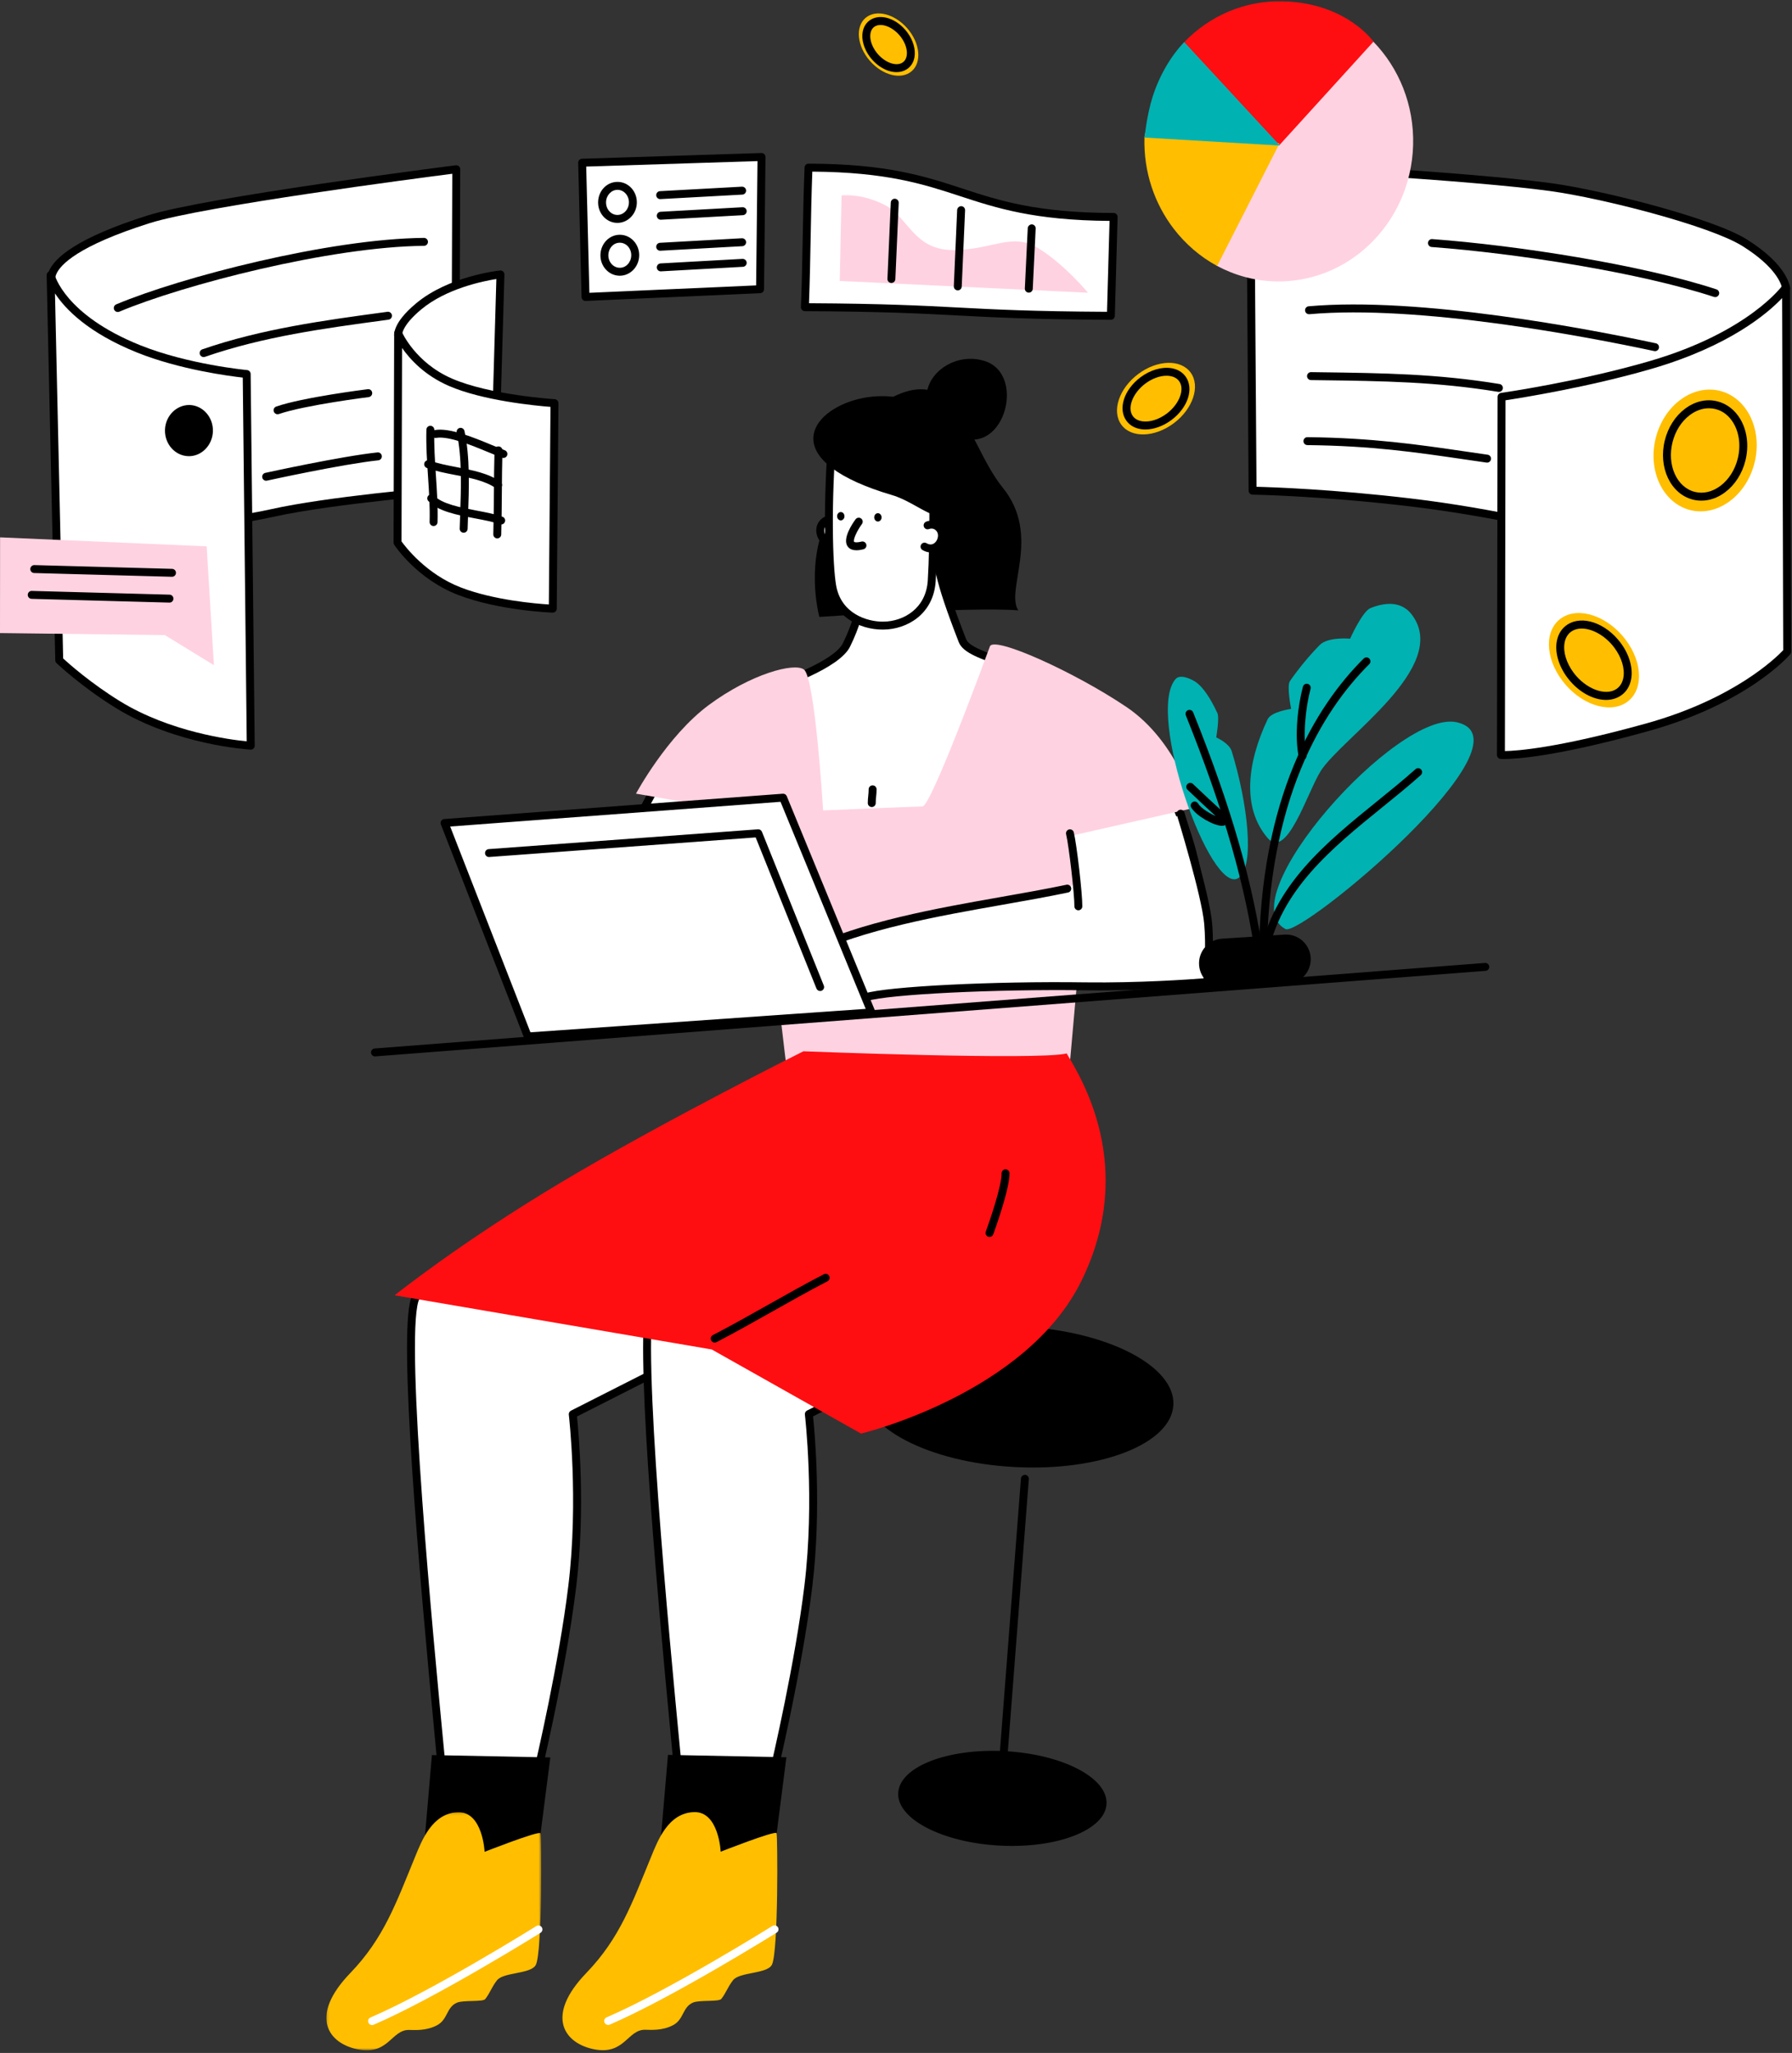 <?xml version="1.0" encoding="UTF-8"?>
<svg width="687px" height="787px" viewBox="0 0 687 787" version="1.1" xmlns="http://www.w3.org/2000/svg" xmlns:xlink="http://www.w3.org/1999/xlink">
    <rect x="0" y="0" width="687" height="787" fill="#333333" stroke="none"/>
    <title>Analytic</title>
    <defs>
        <polygon id="path-1" points="2.119 0.13 84.485 0.13 84.485 91.408 2.119 91.408"></polygon>
    </defs>
    <g id="Page-1" stroke="none" stroke-width="1" fill="none" fill-rule="evenodd">
        <g id="Analytic" transform="translate(-156, -108)">
            <g transform="translate(156, 108)">
                <g id="Сharacter" transform="translate(123, 137)">
                    <g>
                        <g id="Group" transform="translate(206, 371)" fill="#000000">
                            <path d="M2.022,24.334 C2.799,9.476 30.034,-1.195 62.841,0.555 C95.65,2.279 121.619,15.735 120.838,30.616 C120.061,45.474 92.828,56.147 60.019,54.398 C27.207,52.671 1.241,39.215 2.022,24.334" id="Shape"></path>
                            <path d="M55.185,173.677 C55.144,173.677 55.105,173.675 55.066,173.672 C54.233,173.608 53.609,172.875 53.672,172.042 L62.401,58.787 C62.465,57.949 63.253,57.357 64.027,57.389 C64.861,57.453 65.485,58.187 65.421,59.02 L56.693,172.275 C56.631,173.072 55.968,173.677 55.185,173.677" id="Shape"></path>
                            <path d="M15.344,179.325 C15.87,169.321 34.174,162.158 56.23,163.309 C78.281,164.485 95.736,173.53 95.21,183.534 C94.69,193.516 76.386,200.679 54.328,199.528 C32.272,198.374 14.822,189.306 15.344,179.325" id="Shape"></path>
                        </g>
                        <g id="Group">
                            <path d="M117.01,190.038 C116.923,190.335 102.795,214.147 107.671,215.061 C125.415,218.374 143.284,221.048 161.181,223.402 C162.905,223.63 165.936,224.476 166.363,222.808 C174.349,191.295 186.249,137.135 185.748,136.541 C179.003,128.588 174.089,120.819 166.989,124.681 C143.483,137.409 123.972,166.843 117.01,190.038" id="Shape" fill="#FFFFFF"></path>
                            <path d="M108.176,213.609 C123.961,216.552 141.369,219.262 161.381,221.895 C161.673,221.934 162.003,221.989 162.352,222.048 C163.036,222.165 164.4,222.398 164.933,222.265 C172.675,191.694 183.42,142.785 184.199,137.061 C183.491,136.218 182.798,135.375 182.119,134.55 C176.183,127.324 172.585,123.368 167.717,126.014 C144.277,138.706 125.198,168.046 118.467,190.471 C118.409,190.665 118.405,190.674 117.847,191.662 C108.229,208.668 108.032,212.779 108.176,213.609 L108.176,213.609 Z M164.439,225.33 C163.525,225.33 162.59,225.172 161.845,225.044 C161.536,224.994 161.244,224.943 160.983,224.909 C140.823,222.256 123.292,219.523 107.392,216.554 C106.524,216.392 105.84,215.857 105.465,215.053 C104.553,213.092 104.835,208.494 115.2,190.167 C115.385,189.838 115.52,189.6 115.596,189.465 C122.542,166.46 142.149,136.403 166.265,123.343 C173.582,119.373 178.867,125.804 184.467,132.619 C185.257,133.581 186.069,134.568 186.908,135.557 C187.525,136.291 187.804,136.622 180.723,168.41 C176.192,188.743 171.376,209.217 167.838,223.179 C167.397,224.898 165.948,225.33 164.439,225.33 L164.439,225.33 Z" id="Shape" fill="#000000"></path>
                            <path d="M46.402,541.342 C60.217,540.316 82.246,545.913 82.246,545.913 C82.246,545.913 92.329,504.482 96.393,471.097 C100.457,437.708 96.573,405.144 96.573,405.144 L174.902,365.406 C174.902,365.406 290.217,324.887 252.948,283.479 C215.68,242.094 41.435,343.831 35.972,361.336 C30.425,379.117 42.98,505.236 46.402,541.342" id="Shape" fill="#FFFFFF"></path>
                            <path d="M50.068,539.695 C61.691,539.695 76.406,542.954 81.122,544.074 C82.944,536.391 91.307,500.303 94.884,470.913 C98.877,438.102 95.104,405.649 95.065,405.325 C94.989,404.692 95.316,404.077 95.885,403.789 L174.214,364.052 C175.156,363.704 250.205,336.999 258.171,305.813 C260.054,298.445 257.917,291.27 251.819,284.494 C242.957,274.659 225.156,272.577 198.921,278.317 C134.278,292.451 41.147,349.86 37.424,361.789 C32.32,378.149 43.101,490.86 47.161,533.292 L47.776,539.743 C48.523,539.711 49.289,539.695 50.068,539.695 M82.246,547.433 C82.121,547.433 81.995,547.417 81.874,547.385 C81.654,547.33 59.936,541.868 46.514,542.858 C45.673,542.885 44.966,542.309 44.889,541.484 L44.134,533.58 C37.197,461.066 29.835,375.903 34.521,360.884 C38.98,346.595 134.569,289.275 198.272,275.346 C225.657,269.364 244.434,271.752 254.077,282.463 C260.9,290.04 263.266,298.151 261.115,306.567 C252.749,339.319 178.562,365.731 175.408,366.837 L98.198,406.024 C98.813,411.92 101.533,441.445 97.901,471.28 C93.874,504.373 83.826,545.856 83.723,546.272 C83.627,546.667 83.378,547.006 83.03,547.213 C82.79,547.36 82.521,547.433 82.246,547.433" id="Shape" fill="#000000"></path>
                            <path d="M136.907,541.298 C150.722,540.269 172.752,545.868 172.752,545.868 C172.752,545.868 182.834,504.437 186.898,471.05 C190.965,437.64 187.079,405.099 187.079,405.099 L265.41,365.359 C265.41,365.359 314.206,318.398 276.937,277.013 C239.669,235.605 131.943,343.764 126.48,361.269 C120.93,379.048 133.488,505.191 136.907,541.298" id="Shape" fill="#FFFFFF"></path>
                            <path d="M140.58,539.65 C152.201,539.65 166.914,542.909 171.627,544.029 C173.449,536.346 181.812,500.256 185.389,470.865 C189.387,438.016 185.609,405.604 185.57,405.28 C185.495,404.647 185.821,404.032 186.391,403.744 L264.514,364.112 C265.949,362.679 276.93,351.454 283.794,336.011 C293.492,314.191 290.807,294.685 275.808,278.03 C268.525,269.938 257.821,267.377 243.959,270.395 C196.928,280.67 131.769,349.42 127.931,361.722 C122.825,378.077 133.607,490.786 137.664,533.217 L138.281,539.698 C139.031,539.666 139.799,539.65 140.58,539.65 M172.752,547.388 C172.626,547.388 172.5,547.372 172.379,547.34 C172.16,547.285 150.42,541.819 137.019,542.813 C136.212,542.861 135.472,542.265 135.394,541.44 L134.637,533.508 C127.703,460.991 120.343,375.828 125.028,360.814 C129.68,345.915 197.467,277.441 243.309,267.425 C258.299,264.148 270,267.032 278.066,275.996 C315.881,317.987 266.964,365.974 266.464,366.454 C266.356,366.557 266.233,366.646 266.098,366.712 L188.704,405.979 C189.319,411.873 192.041,441.379 188.407,471.233 C184.379,504.328 174.331,545.811 174.228,546.227 C174.132,546.623 173.883,546.961 173.536,547.169 C173.296,547.315 173.026,547.388 172.752,547.388" id="Shape" fill="#000000"></path>
                            <polygon id="Shape" fill="#000000" points="87.974 536.727 82.64 578.364 38.87 579.118 42.58 535.813"></polygon>
                            <polygon id="Shape" fill="#000000" points="178.48 536.658 173.145 578.317 129.376 579.074 133.085 535.746"></polygon>
                            <g transform="translate(0, 557.592)">
                                <mask id="mask-2" fill="white">
                                    <use xlink:href="#path-1"></use>
                                </mask>
                                <g id="Shape"></g>
                                <path d="M62.787,15.31 C62.787,15.31 62.085,-0.163 52.563,0.134 C42.652,0.457 38.679,11.06 36.101,17.321 C28.837,34.984 24.17,48.423 11.285,61.792 C-4.763,78.428 2.848,88.917 14.416,91.088 C25.984,93.282 27.077,83.501 33.82,83.593 C35.872,83.615 40.4,84.027 44.574,81.787 C48.748,79.545 48.092,74.909 52.17,73.149 C54.672,72.075 62.11,72.943 63.04,71.755 C64.956,69.262 65.418,67.299 67.5,64.602 C69.982,61.38 80.394,62.249 82.38,58.729 C84.965,54.159 84.606,8.66 84.199,8.181 C83.356,7.221 62.787,15.31 62.787,15.31" id="Shape" fill="#FFBE00" mask="url(#mask-2)"></path>
                            </g>
                            <path d="M153.291,572.855 C153.291,572.855 152.592,557.364 143.069,557.681 C133.156,557.978 129.184,568.582 126.605,574.843 C119.341,592.51 114.674,605.968 101.789,619.339 C85.744,635.973 93.353,646.439 104.921,648.633 C116.489,650.827 117.581,641.023 124.324,641.114 C126.379,641.137 130.905,641.571 135.079,639.334 C139.252,637.092 138.596,632.453 142.674,630.696 C145.177,629.622 152.615,630.49 153.545,629.277 C155.46,626.788 155.922,624.844 158.004,622.147 C160.487,618.925 170.898,619.771 172.887,616.274 C175.469,611.704 175.113,566.182 174.704,565.725 C173.86,564.766 153.291,572.855 153.291,572.855" id="Shape" fill="#FFBE00"></path>
                            <path d="M19.637,639.321 C19.048,639.321 18.488,638.978 18.238,638.4 C17.909,637.629 18.266,636.734 19.036,636.405 C42.586,626.311 82.227,601.615 82.627,601.365 C83.336,600.92 84.277,601.139 84.721,601.85 C85.164,602.561 84.947,603.498 84.236,603.945 C83.836,604.192 43.996,629.01 20.236,639.197 C20.04,639.279 19.836,639.321 19.637,639.321" id="Shape" fill="#FFFFFF"></path>
                            <path d="M110.143,639.276 C109.553,639.276 108.993,638.933 108.744,638.355 C108.415,637.585 108.771,636.689 109.542,636.36 C133.091,626.264 172.733,601.57 173.133,601.321 C173.843,600.878 174.783,601.095 175.226,601.805 C175.67,602.516 175.453,603.453 174.742,603.901 C174.342,604.148 134.502,628.963 110.742,639.153 C110.545,639.235 110.342,639.276 110.143,639.276" id="Shape" fill="#FFFFFF"></path>
                            <path d="M239.397,37.134 C246.629,41.499 251.294,-4.183 240.682,18.943 C239.553,21.389 237.736,23.72 237.546,26.439 C237.292,30.05 236.293,35.26 239.397,37.134" id="Shape" fill="#FDFDFD"></path>
                            <path d="M207.459,23.102 C243.843,-6.4 246.423,31.466 261.406,49.931 C276.387,68.395 262.279,89.145 267.376,96.983 C249.091,95.544 191.116,99.497 191.116,99.497 C191.116,99.497 178.631,54.25 220.544,39.259" id="Shape" fill="#000000"></path>
                            <path d="M201.513,110.238 C205.897,101.28 206.624,95.979 208.103,89.009 C211.324,73.835 215.267,57.679 215.267,57.679 C215.267,57.679 227.74,53.474 233.977,51.371 C236.791,77.743 233.6,76.806 245.987,108.639 C249.347,117.277 287.038,119.036 309.891,143.442 C332.743,167.871 337.18,203.635 337.395,206.286 C342.259,265.633 197.831,232.109 197.831,232.109 L169.317,127.56 C169.317,127.56 197.132,119.174 201.513,110.238" id="Shape" fill="#FFFFFF"></path>
                            <path d="M199.056,230.824 C208.997,233.02 299.433,252.097 327.687,227.71 C333.934,222.319 336.613,215.351 335.879,206.409 C335.849,206.048 331.893,169.185 308.782,144.48 C295.372,130.159 276.654,123.753 262.99,119.073 C252.864,115.609 246.176,113.319 244.569,109.189 C235.015,84.633 234.638,79.278 233.731,66.342 C233.477,62.717 233.191,58.663 232.663,53.419 L216.547,58.851 C215.708,62.315 212.361,76.264 209.589,89.324 L209.07,91.833 C207.854,97.761 206.805,102.882 202.878,110.906 L202.878,110.908 C198.8,119.222 177.024,126.692 171.168,128.57 L199.056,230.824 Z M275.712,243.126 C239.235,243.126 200.071,234.188 197.486,233.589 C196.942,233.462 196.512,233.046 196.364,232.506 L167.849,127.958 C167.635,127.165 168.089,126.342 168.878,126.105 C176.439,123.824 196.796,116.406 200.149,109.569 C203.904,101.893 204.919,96.948 206.092,91.223 L206.615,88.693 C209.804,73.67 213.751,57.48 213.79,57.317 C213.913,56.812 214.288,56.406 214.782,56.239 L233.493,49.929 C233.923,49.781 234.409,49.843 234.798,50.092 C235.184,50.341 235.44,50.752 235.488,51.209 C236.153,57.443 236.492,62.258 236.764,66.127 C237.651,78.739 238.016,83.958 247.404,108.088 C248.499,110.901 255.669,113.355 263.973,116.198 C277.943,120.981 297.075,127.528 310.999,142.403 C335.198,168.271 338.88,205.79 338.91,206.162 C339.717,216 336.608,224.024 329.673,230.011 C318.142,239.965 297.399,243.126 275.712,243.126 L275.712,243.126 Z" id="Shape" fill="#000000"></path>
                            <path d="M148.768,133.25 C132.672,145.156 120.82,167.254 120.82,167.254 L166.925,175.229 L163.143,204 L173.3,226.509 C173.3,226.509 181.879,307.36 184.279,307.155 C186.217,306.972 284.052,305.555 284.052,305.555 L290.119,237.159 L287.481,183.433 L335.092,172.647 C335.092,172.647 328.777,147.395 308.717,133.936 C288.653,120.453 258.018,106.719 256.505,110.786 C254.992,114.877 233.639,173.036 230.546,172.167 C230.297,172.099 192.555,173.675 192.555,173.675 C192.555,173.675 189.511,122.921 185.207,119.676 C181.54,116.888 164.866,121.344 148.768,133.25" id="Shape" fill="#FFD2E1"></path>
                            <path d="M198.1,70.612 C192.871,73.629 188.951,65.63 193.401,62.728 C194.557,61.974 195.961,61.997 197.024,62.431" id="Shape" fill="#FFFFFF"></path>
                            <path d="M195.819,72.799 C193.714,72.799 191.952,71.535 190.969,69.933 C189.389,67.36 189.412,63.514 192.571,61.455 C194.039,60.498 195.917,60.338 197.6,61.023 C198.377,61.341 198.749,62.228 198.432,63.005 C198.112,63.784 197.223,64.154 196.45,63.839 C195.865,63.597 194.971,63.514 194.231,64.001 C192.683,65.011 192.729,66.992 193.559,68.343 C193.895,68.884 195.154,70.56 197.341,69.296 C198.068,68.878 198.996,69.127 199.417,69.851 C199.837,70.58 199.586,71.51 198.861,71.928 C197.803,72.539 196.775,72.799 195.819,72.799" id="Shape" fill="#000000"></path>
                            <path d="M196.014,87.5 C197.943,99.04 208.213,102.925 215.664,102.834 C223.52,102.765 233.433,97.76 234.199,85.672 C235.088,71.618 235.106,40.859 233.774,35.397 C232.441,29.935 227.801,23.742 220.798,19.538 C211.461,13.916 196.919,20.315 196.24,28.519 C193.998,55.69 194.658,79.387 196.014,87.5 Z" id="Shape" fill="#FFFFFF"></path>
                            <path d="M197.755,28.644 C195.467,56.37 196.235,79.606 197.512,87.25 C199.373,98.368 209.547,101.316 215.432,101.316 C215.505,101.316 215.574,101.316 215.645,101.313 C223.377,101.247 232.001,96.295 232.68,85.577 C233.604,71.016 233.535,40.833 232.296,35.757 C230.968,30.307 226.262,24.592 220.015,20.842 C215.684,18.232 209.46,18.301 204.159,21.011 C200.385,22.942 197.99,25.796 197.755,28.644 M215.382,104.355 C206.331,104.355 196.438,99.25 194.516,87.751 C193.211,79.951 192.415,56.379 194.726,28.394 C195.048,24.491 198.056,20.718 202.774,18.305 C208.991,15.126 216.372,15.099 221.583,18.237 C228.497,22.389 233.736,28.826 235.252,35.038 C236.667,40.844 236.573,72.207 235.716,85.769 C234.913,98.425 224.765,104.275 215.677,104.353 C215.579,104.355 215.48,104.355 215.382,104.355" id="Shape" fill="#000000"></path>
                            <path d="M205.349,73.949 C204.085,73.949 202.723,73.62 201.912,72.405 C199.928,69.425 203.765,63.751 204.99,62.082 C205.484,61.406 206.437,61.257 207.114,61.756 C207.79,62.249 207.937,63.2 207.443,63.879 C205.445,66.607 203.96,69.996 204.444,70.72 C204.444,70.725 204.929,71.191 207.285,70.62 C208.097,70.426 208.92,70.926 209.118,71.742 C209.315,72.558 208.812,73.378 207.996,73.575 C207.47,73.703 206.446,73.949 205.349,73.949" id="Shape" fill="#000000"></path>
                            <path d="M212.148,61.357 C212.139,60.466 212.763,59.735 213.545,59.735 C214.324,59.735 214.967,60.443 214.976,61.312 C214.985,62.203 214.361,62.911 213.579,62.934 C212.797,62.934 212.157,62.226 212.148,61.357" id="Shape" fill="#000000"></path>
                            <path d="M197.917,60.9 C197.908,60.031 198.532,59.3 199.314,59.3 C200.096,59.277 200.736,59.986 200.745,60.877 C200.756,61.768 200.13,62.477 199.348,62.499 C198.569,62.499 197.927,61.791 197.917,60.9" id="Shape" fill="#000000"></path>
                            <path d="M231.437,72.555 C236.628,75.617 240.647,67.687 236.233,64.739 C235.088,63.962 233.682,63.962 232.615,64.396" id="Shape" fill="#FFFFFF"></path>
                            <path d="M233.75,74.764 C232.779,74.764 231.734,74.494 230.664,73.864 C229.942,73.436 229.702,72.506 230.127,71.782 C230.555,71.057 231.483,70.815 232.209,71.245 C234.392,72.534 235.675,70.868 236.011,70.326 C236.708,69.22 237.115,67.156 235.389,66.005 C234.644,65.5 233.766,65.57 233.185,65.806 C232.415,66.124 231.519,65.749 231.206,64.967 C230.891,64.19 231.263,63.304 232.043,62.988 C233.707,62.312 235.643,62.504 237.085,63.482 C240.2,65.561 240.187,69.396 238.587,71.942 C237.595,73.523 235.835,74.764 233.75,74.764" id="Shape" fill="#000000"></path>
                            <path d="M201.211,73.263 C201.197,73.012 201.181,72.783 201.168,72.532" id="Shape" fill="#6295E6"></path>
                            <path d="M240.79,56.65 C238.683,66.499 229.163,55.781 219.032,52.811 C133.967,27.742 257.222,-20.225 240.79,56.65" id="Shape" fill="#000000"></path>
                            <path d="M194.921,218.409 C194.765,218.409 194.605,218.383 194.448,218.333 C175.003,211.983 164.713,209.339 164.612,209.313 C163.798,209.103 163.307,208.276 163.515,207.462 C163.725,206.649 164.548,206.167 165.364,206.366 C165.467,206.393 175.837,209.058 195.394,215.445 C196.192,215.705 196.626,216.562 196.365,217.362 C196.157,218.002 195.561,218.409 194.921,218.409" id="Shape" fill="#000000"></path>
                            <path d="M211.206,172.384 C210.377,172.384 209.698,171.717 209.686,170.885 C209.673,169.912 209.766,168.982 209.858,168.083 C209.945,167.227 210.027,166.415 210.013,165.609 C210,164.77 210.672,164.08 211.51,164.066 L211.533,164.066 C212.363,164.066 213.04,164.731 213.053,165.563 C213.069,166.546 212.973,167.482 212.882,168.39 C212.8,169.201 212.715,170.014 212.726,170.844 C212.738,171.683 212.066,172.373 211.227,172.384 L211.206,172.384 Z" id="Shape" fill="#000000"></path>
                            <path d="M28.311,359.554 L149.868,380.327 L207.098,412.571 C207.098,412.571 270.373,397.491 291.674,353.841 C312.976,310.173 291.315,275.986 285.93,266.845 C275.02,269.562 184.999,266.02 184.999,266.02 C184.999,266.02 131.616,292.689 92.446,316.066 C53.274,339.467 28.311,359.554 28.311,359.554" id="Shape" fill="#FF0E11"></path>
                            <path d="M256.353,337.193 C256.179,337.193 256.003,337.163 255.829,337.099 C255.041,336.811 254.636,335.936 254.926,335.147 C256.634,330.499 261.052,317.421 260.981,312.798 C260.97,311.959 261.64,311.269 262.481,311.256 C263.324,311.274 264.01,311.914 264.021,312.755 C264.115,318.884 258.037,335.493 257.779,336.196 C257.553,336.811 256.972,337.193 256.353,337.193" id="Shape" fill="#000000"></path>
                            <path d="M286.161,203.658 C255.411,210.125 215.79,214.078 185.852,228.155 C181.322,230.28 163.02,241.981 160.414,245.431 C157.806,248.882 173.443,242.232 173.443,242.232 C173.443,242.232 143.333,249.956 142.725,252.104 C142.156,254.138 184.773,252.013 193.868,249.545 C202.963,247.077 203.58,247.008 208.945,245.294 C217.347,242.62 258.782,240.609 293.054,241.112 C317.246,241.432 339.777,239.467 339.777,239.467 C339.777,239.467 341.125,228.132 340.174,217.072 C339.224,206.034 329.624,174.932 329.624,174.932" id="Shape" fill="#FFFFFF"></path>
                            <path d="M151.707,254.432 C146.358,254.432 142.477,254.121 141.697,253.335 C141.313,252.947 141.112,252.22 141.261,251.694 C141.469,250.956 141.905,249.409 159.231,244.478 C162.207,240.622 180.715,228.886 185.206,226.779 C207.652,216.226 235.896,211.246 260.813,206.852 C269.645,205.295 277.99,203.824 285.848,202.169 C286.657,201.993 287.476,202.521 287.647,203.346 C287.821,204.166 287.295,204.971 286.472,205.145 C278.566,206.808 270.198,208.282 261.339,209.845 C236.609,214.205 208.58,219.148 186.5,229.53 C183.22,231.068 172.312,237.926 165.997,242.611 C168.157,242.032 170.509,241.415 173.064,240.76 C173.835,240.565 174.628,240.993 174.881,241.745 C175.135,242.496 174.769,243.319 174.038,243.63 C162.982,248.335 160.374,248.266 159.421,247.617 C154.55,249.023 150.262,250.357 147.421,251.388 C158.017,251.717 186.088,250.081 193.469,248.079 L199.032,246.58 C203.144,245.479 204.529,245.108 208.481,243.847 C216.968,241.146 258.065,239.085 293.076,239.592 C313.677,239.855 333.336,238.452 338.395,238.054 C338.703,234.845 339.407,225.881 338.66,217.201 C337.734,206.452 328.267,175.69 328.171,175.382 C327.921,174.58 328.372,173.727 329.174,173.481 C329.985,173.227 330.827,173.684 331.076,174.484 C331.469,175.761 340.735,205.869 341.688,216.941 C342.644,228.029 341.341,239.176 341.286,239.647 C341.201,240.36 340.628,240.917 339.908,240.981 C339.686,241 317.039,242.944 293.035,242.631 C258.909,242.131 217.496,244.167 209.405,246.742 C205.387,248.024 203.983,248.401 199.819,249.517 L194.267,251.011 C189.412,252.33 165.611,254.432 151.707,254.432" id="Shape" fill="#000000"></path>
                            <path d="M242.607,29.387 C220.516,16.635 238.068,-3.932 254.564,1.416 C271.062,6.74 261.419,40.241 242.607,29.387" id="Shape" fill="#000000"></path>
                            <path d="M150.989,377.688 C150.44,377.688 149.908,377.389 149.638,376.868 C149.252,376.123 149.542,375.207 150.287,374.818 C157.435,371.114 164.55,367.101 171.432,363.223 C178.379,359.306 185.56,355.257 192.831,351.486 C193.576,351.107 194.493,351.392 194.881,352.137 C195.268,352.882 194.977,353.799 194.23,354.187 C187.009,357.93 179.848,361.966 172.925,365.869 C166.02,369.763 158.881,373.787 151.688,377.519 C151.464,377.633 151.224,377.688 150.989,377.688" id="Shape" fill="#000000"></path>
                            <path d="M20.758,267.974 C19.971,267.974 19.304,267.366 19.242,266.571 C19.178,265.734 19.805,265.003 20.641,264.939 L446.298,232.146 C447.073,232.078 447.866,232.708 447.93,233.545 C447.994,234.381 447.368,235.112 446.531,235.176 L20.877,267.969 C20.835,267.971 20.797,267.974 20.758,267.974" id="Shape" fill="#000000"></path>
                            <path d="M290.411,211.964 L290.392,211.964 C289.554,211.954 288.882,211.264 288.891,210.426 C288.943,205.983 286.806,187.395 285.714,182.802 C285.519,181.984 286.024,181.166 286.84,180.972 C287.65,180.78 288.475,181.28 288.669,182.098 C289.823,186.945 291.986,205.766 291.931,210.462 C291.919,211.296 291.24,211.964 290.411,211.964" id="Shape" fill="#000000"></path>
                        </g>
                        <polygon id="Shape" fill="#FFFFFF" points="78.984 260 47 177.757 177.057 168 211 250.747"></polygon>
                        <g id="Group" transform="translate(44, 165)" fill="#000000">
                            <path d="M5.587,14.85 L36.356,93.742 L164.885,84.76 L132.229,5.376 L5.587,14.85 Z M35.345,96.849 C34.723,96.849 34.159,96.468 33.931,95.882 L2.013,14.041 C1.837,13.594 1.887,13.091 2.143,12.683 C2.399,12.277 2.835,12.015 3.314,11.981 L133.102,2.272 C133.739,2.21 134.372,2.6 134.621,3.208 L168.494,85.549 C168.679,86 168.638,86.511 168.379,86.926 C168.121,87.338 167.681,87.602 167.194,87.637 L35.452,96.844 C35.418,96.846 35.381,96.849 35.345,96.849 L35.345,96.849 Z" id="Shape"></path>
                            <path d="M147.418,77.909 C146.817,77.909 146.246,77.549 146.009,76.959 L122.7,19.027 L20.576,26.535 C19.72,26.614 19.012,25.967 18.95,25.135 C18.889,24.301 19.517,23.574 20.353,23.512 L123.584,15.923 C124.231,15.871 124.859,16.256 125.105,16.869 L148.827,75.829 C149.14,76.606 148.761,77.488 147.984,77.8 C147.799,77.875 147.607,77.909 147.418,77.909" id="Shape"></path>
                        </g>
                    </g>
                </g>
                <g id="Element" transform="translate(0, 4)">
                    <g id="Group" transform="translate(17, 54)">
                        <path d="M157.919,6.881 L157.45,129.716 C157.45,129.716 111.553,133.29 87.32,138.674 C63.084,144.059 14.298,148.206 14.298,148.206 L2.863,49.865 C2.863,49.865 -2.187,39.394 40.024,26.059 C62.52,18.956 157.919,6.881 157.919,6.881" id="Shape" fill="#FFFFFF"></path>
                        <path d="M156.392,8.613 C143.409,10.283 60.936,21.054 40.481,27.513 C12.819,36.25 6.124,43.511 4.595,47.062 C4.017,48.405 4.229,49.196 4.232,49.202 C4.305,49.356 4.353,49.521 4.373,49.688 L15.637,146.56 C23.953,145.818 65.48,141.967 86.991,137.187 C108.677,132.368 148.04,128.961 155.935,128.311 L156.392,8.613 Z M14.296,149.729 C13.532,149.729 12.879,149.156 12.787,148.382 L1.375,50.231 C1.155,49.578 0.86,48.048 1.804,45.855 C3.923,40.933 12.197,33.253 39.569,24.606 C61.937,17.542 153.827,5.863 157.727,5.368 C158.161,5.313 158.597,5.449 158.927,5.74 C159.253,6.031 159.439,6.448 159.439,6.887 L158.97,129.722 C158.965,130.515 158.357,131.175 157.567,131.237 C157.109,131.271 111.5,134.864 87.649,140.163 C63.592,145.507 14.915,149.683 14.426,149.725 C14.383,149.727 14.339,149.729 14.296,149.729 L14.296,149.729 Z" id="Shape" fill="#000000"></path>
                        <path d="M77.571,85.38 L79.128,227.851 C79.128,227.851 51.201,226.224 28.305,212.179 C15.048,204.022 5.709,195.109 5.709,195.109 L2.403,47.483 C2.403,47.483 5.894,63.567 36.118,75.734 C55.062,83.341 77.571,85.38 77.571,85.38" id="Shape" fill="#FFFFFF"></path>
                        <path d="M7.214,194.43 C9.237,196.288 17.77,203.909 29.1,210.879 C48.27,222.64 71.338,225.589 77.591,226.191 L76.067,86.752 C70.864,86.166 51.811,83.677 35.552,77.147 C16.757,69.581 8.042,60.508 4.078,54.471 L7.214,194.43 Z M79.127,229.374 C79.1,229.374 79.07,229.372 79.04,229.372 C77.884,229.303 50.469,227.559 27.511,213.477 C14.268,205.33 4.755,196.302 4.661,196.21 C4.368,195.933 4.199,195.548 4.188,195.143 L0.882,47.517 C0.867,46.733 1.445,46.062 2.222,45.97 C3.018,45.869 3.722,46.392 3.888,47.159 C3.923,47.306 7.731,62.664 36.684,74.32 C55.191,81.753 77.486,83.842 77.708,83.863 C78.485,83.934 79.082,84.582 79.091,85.364 L80.647,227.834 C80.652,228.256 80.483,228.661 80.176,228.952 C79.893,229.225 79.518,229.374 79.127,229.374 L79.127,229.374 Z" id="Shape" fill="#000000"></path>
                        <polygon id="Shape" fill="#FFFFFF" points="274.943 2.184 274.383 52.867 207.471 55.846 206.18 4.384"></polygon>
                        <path d="M207.738,5.858 L208.952,54.254 L272.878,51.409 L273.404,3.757 L207.738,5.858 Z M207.47,57.368 C207.086,57.368 206.716,57.224 206.435,56.96 C206.136,56.681 205.962,56.294 205.953,55.884 L204.661,4.422 C204.641,3.586 205.297,2.889 206.131,2.861 L274.894,0.662 C275.31,0.66 275.71,0.804 276.008,1.095 C276.302,1.386 276.467,1.787 276.462,2.202 L275.902,52.884 C275.893,53.693 275.258,54.355 274.451,54.39 L207.539,57.368 C207.516,57.368 207.493,57.368 207.47,57.368 L207.47,57.368 Z" id="Shape" fill="#000000"></path>
                        <path d="M174.863,47.207 L173.023,110.721 L147.347,104.512 L135.651,70.83 C135.651,70.83 134.677,66.821 143.461,59.489 C155.759,49.201 174.863,47.207 174.863,47.207" id="Shape" fill="#FFFFFF"></path>
                        <path d="M148.509,103.226 L171.556,108.8 L173.291,48.962 C168.383,49.729 154.111,52.564 144.436,60.659 C136.779,67.049 137.14,70.513 137.144,70.548 L148.509,103.226 Z M173.023,112.247 C172.902,112.247 172.783,112.231 172.667,112.203 L146.991,105.994 C146.488,105.872 146.082,105.503 145.912,105.013 L134.216,71.331 C133.974,70.367 133.435,65.876 142.491,58.317 C154.996,47.853 173.906,45.775 174.706,45.692 C175.133,45.64 175.574,45.791 175.896,46.091 C176.219,46.389 176.395,46.813 176.381,47.253 L174.541,110.766 C174.527,111.225 174.31,111.653 173.944,111.933 C173.677,112.137 173.352,112.247 173.023,112.247 L173.023,112.247 Z" id="Shape" fill="#000000"></path>
                        <path d="M195.576,96.561 L194.918,175.335 C194.918,175.335 174.685,174.602 159.229,168.667 C143.773,162.756 135.405,150.016 135.405,150.016 L135.633,69.776 C135.633,69.776 140.79,82.058 155.638,88.519 C170.483,95.003 195.576,96.561 195.576,96.561" id="Shape" fill="#FFFFFF"></path>
                        <path d="M136.926,149.54 C138.414,151.623 146.419,162.137 159.77,167.245 C172.357,172.077 188.405,173.415 193.411,173.729 L194.044,97.98 C188.437,97.542 168.074,95.613 155.029,89.917 C145.768,85.884 140.158,79.718 137.137,75.388 L136.926,149.54 Z M194.917,176.859 C194.899,176.859 194.881,176.859 194.862,176.856 C194.026,176.827 174.2,176.048 158.686,170.09 C142.954,164.074 134.488,151.391 134.136,150.855 C133.971,150.603 133.884,150.312 133.884,150.012 L134.113,69.772 C134.115,69.048 134.625,68.427 135.333,68.285 C136.044,68.148 136.75,68.516 137.032,69.183 C137.082,69.3 142.174,80.999 156.243,87.121 C170.67,93.422 195.422,95.026 195.669,95.04 C196.476,95.09 197.102,95.764 197.096,96.573 L196.437,175.347 C196.435,175.759 196.264,176.151 195.969,176.435 C195.685,176.708 195.308,176.859 194.917,176.859 L194.917,176.859 Z" id="Shape" fill="#000000"></path>
                        <path d="M219.743,14.773 C217.375,14.773 215.409,16.848 215.336,19.458 L215.336,19.458 C215.297,20.764 215.731,22.002 216.559,22.941 C217.356,23.848 218.433,24.366 219.583,24.398 C221.994,24.476 224.033,22.366 224.106,19.715 C224.143,18.409 223.708,17.172 222.883,16.232 C222.083,15.325 221.009,14.807 219.859,14.775 C219.82,14.773 219.781,14.773 219.743,14.773 L219.743,14.773 Z M219.699,27.448 C219.633,27.448 219.567,27.446 219.498,27.443 C217.496,27.388 215.642,26.504 214.277,24.955 C212.94,23.436 212.236,21.454 212.296,19.371 C212.419,15.043 215.781,11.599 219.944,11.73 C221.946,11.785 223.8,12.669 225.162,14.216 C226.499,15.735 227.203,17.719 227.146,19.8 C227.025,24.059 223.704,27.448 219.699,27.448 L219.699,27.448 Z" id="Shape" fill="#000000"></path>
                        <path d="M216.229,39.735 C216.192,41.032 216.627,42.262 217.452,43.197 C218.254,44.104 219.328,44.62 220.48,44.652 C222.915,44.767 224.928,42.62 225.004,39.969 C225.038,38.672 224.606,37.444 223.781,36.509 C222.979,35.602 221.904,35.084 220.752,35.052 C218.275,34.937 216.307,37.084 216.229,39.735 M220.595,47.702 C220.528,47.702 220.462,47.702 220.396,47.699 C218.393,47.644 216.54,46.76 215.175,45.216 C213.838,43.699 213.132,41.724 213.191,39.65 L213.191,39.648 C213.315,35.317 216.697,31.869 220.837,32.004 C222.839,32.062 224.693,32.944 226.057,34.488 C227.395,36.005 228.101,37.982 228.041,40.056 C227.92,44.315 224.599,47.702 220.595,47.702" id="Shape" fill="#000000"></path>
                        <path d="M236.087,18.326 C235.285,18.326 234.615,17.698 234.569,16.885 C234.524,16.044 235.168,15.327 236.005,15.281 L267.427,13.563 C268.24,13.517 268.981,14.161 269.029,15.001 C269.075,15.842 268.43,16.56 267.593,16.605 L236.172,18.324 C236.142,18.326 236.115,18.326 236.087,18.326" id="Shape" fill="#000000"></path>
                        <path d="M236.087,38.123 C235.285,38.123 234.615,37.495 234.569,36.684 C234.524,35.843 235.166,35.124 236.005,35.078 L267.427,33.336 C268.24,33.3 268.981,33.932 269.029,34.773 C269.075,35.614 268.432,36.331 267.593,36.379 L236.172,38.121 C236.144,38.123 236.115,38.123 236.087,38.123" id="Shape" fill="#000000"></path>
                        <path d="M236.311,26.231 C235.509,26.231 234.839,25.604 234.794,24.793 C234.748,23.952 235.39,23.232 236.229,23.186 L267.648,21.445 C268.471,21.397 269.205,22.041 269.251,22.882 C269.296,23.722 268.654,24.44 267.818,24.488 L236.396,26.229 C236.368,26.231 236.339,26.231 236.311,26.231" id="Shape" fill="#000000"></path>
                        <path d="M236.314,46.027 C235.511,46.027 234.842,45.399 234.796,44.588 C234.75,43.747 235.392,43.028 236.231,42.982 L267.648,41.241 C268.471,41.213 269.205,41.836 269.251,42.679 C269.296,43.518 268.654,44.238 267.818,44.283 L236.398,46.025 C236.371,46.027 236.341,46.027 236.314,46.027" id="Shape" fill="#000000"></path>
                        <path d="M28.146,61.608 C27.552,61.608 26.987,61.258 26.743,60.673 C26.418,59.897 26.781,59.005 27.556,58.68 C52.324,48.259 109.188,33.524 145.529,33.197 L145.543,33.197 C146.377,33.197 147.056,33.87 147.063,34.707 C147.072,35.547 146.395,36.235 145.556,36.244 C109.586,36.569 53.271,51.167 28.733,61.489 C28.541,61.569 28.34,61.608 28.146,61.608" id="Shape" fill="#000000"></path>
                        <path d="M61.061,78.885 C60.431,78.885 59.841,78.488 59.624,77.858 C59.349,77.061 59.772,76.195 60.565,75.92 C83.343,68.056 107.322,64.809 130.515,61.668 L131.537,61.531 C132.357,61.414 133.135,62 133.249,62.837 C133.359,63.671 132.776,64.438 131.944,64.55 L130.92,64.69 C106.817,67.953 84.049,71.035 61.557,78.802 C61.393,78.857 61.226,78.885 61.061,78.885" id="Shape" fill="#000000"></path>
                        <path d="M89.407,100.812 C88.776,100.812 88.187,100.415 87.97,99.785 C87.695,98.99 88.118,98.122 88.911,97.847 C99.09,94.33 122.975,91.326 123.988,91.2 C124.822,91.081 125.581,91.69 125.684,92.524 C125.787,93.358 125.197,94.121 124.363,94.224 C124.118,94.254 99.78,97.315 89.903,100.729 C89.739,100.784 89.572,100.812 89.407,100.812" id="Shape" fill="#000000"></path>
                        <path d="M85.031,126.291 C84.332,126.291 83.703,125.805 83.548,125.095 C83.367,124.272 83.886,123.459 84.707,123.28 C84.995,123.216 113.69,116.919 127.701,115.439 C128.535,115.336 129.285,115.957 129.372,116.793 C129.461,117.63 128.855,118.381 128.021,118.468 C114.174,119.932 85.646,126.192 85.358,126.254 C85.248,126.279 85.139,126.291 85.031,126.291" id="Shape" fill="#000000"></path>
                        <path d="M149.221,143.659 C149.207,143.659 149.191,143.659 149.175,143.659 C148.336,143.633 147.676,142.932 147.701,142.091 C147.866,136.292 147.47,130.367 147.088,124.639 C146.7,118.792 146.3,112.749 146.471,106.714 C146.494,105.873 147.178,105.188 148.032,105.234 C148.874,105.259 149.534,105.96 149.509,106.801 C149.342,112.69 149.74,118.661 150.124,124.435 C150.508,130.236 150.908,136.233 150.739,142.178 C150.716,143.003 150.039,143.659 149.221,143.659" id="Shape" fill="#000000"></path>
                        <path d="M160.755,146.224 C160.741,146.224 160.725,146.224 160.709,146.224 C159.87,146.199 159.209,145.498 159.235,144.657 C159.28,143.007 159.34,141.307 159.401,139.572 C159.765,129.179 160.181,117.395 158.089,107.864 C157.909,107.041 158.428,106.228 159.248,106.049 C160.064,105.863 160.878,106.388 161.059,107.211 C163.23,117.118 162.809,129.104 162.439,139.68 C162.377,141.408 162.32,143.101 162.272,144.744 C162.249,145.569 161.573,146.224 160.755,146.224" id="Shape" fill="#000000"></path>
                        <path d="M173.638,148.401 C173.625,148.401 173.609,148.401 173.593,148.401 C172.754,148.376 172.093,147.675 172.118,146.834 C172.269,141.47 172.31,136.014 172.352,130.738 C172.39,125.459 172.432,120.001 172.585,114.619 C172.608,113.778 173.216,113.095 174.148,113.139 C174.985,113.164 175.648,113.865 175.622,114.706 C175.472,120.056 175.43,125.498 175.392,130.761 C175.353,136.053 175.309,141.525 175.156,146.921 C175.133,147.746 174.457,148.401 173.638,148.401" id="Shape" fill="#000000"></path>
                        <path d="M175.999,117.561 C175.823,117.561 175.642,117.531 175.469,117.465 C174.015,116.922 172.305,116.214 170.447,115.444 C163.958,112.752 155.064,109.063 150.211,109.865 C149.393,110.004 148.602,109.438 148.467,108.607 C148.33,107.777 148.893,106.994 149.72,106.858 C155.427,105.919 164.401,109.638 171.61,112.628 C173.43,113.382 175.107,114.076 176.529,114.61 C177.318,114.903 177.715,115.781 177.423,116.569 C177.194,117.183 176.616,117.561 175.999,117.561" id="Shape" fill="#000000"></path>
                        <path d="M173.97,129.452 C173.664,129.452 173.353,129.358 173.083,129.166 C169.136,126.322 163.225,125.181 157.508,124.079 C153.769,123.358 149.904,122.611 146.608,121.385 C145.821,121.089 145.419,120.212 145.712,119.423 C146.004,118.635 146.875,118.234 147.668,118.525 C150.726,119.666 154.299,120.356 158.082,121.087 C164.123,122.251 170.368,123.456 174.859,126.691 C175.54,127.182 175.696,128.135 175.206,128.818 C174.909,129.232 174.443,129.452 173.97,129.452" id="Shape" fill="#000000"></path>
                        <path d="M175.139,143.062 C174.963,143.062 174.785,143.032 174.614,142.966 C172.177,142.063 168.826,141.429 165.281,140.753 C158.207,139.405 150.893,138.015 147.213,134.08 C146.639,133.466 146.669,132.502 147.281,131.927 C147.894,131.352 148.854,131.381 149.43,131.995 C152.431,135.205 159.56,136.562 165.848,137.758 C169.521,138.457 172.993,139.119 175.665,140.109 C176.454,140.4 176.856,141.277 176.566,142.065 C176.337,142.682 175.759,143.062 175.139,143.062" id="Shape" fill="#000000"></path>
                        <path d="M44.728,106.758 C44.906,100.503 49.843,95.576 55.756,95.737 C61.669,95.92 66.318,101.121 66.142,107.376 C65.964,113.632 61.027,118.558 55.114,118.397 C49.201,118.214 44.552,113.013 44.728,106.758" id="Shape" fill="#000000"></path>
                        <path d="M46.247,106.802 C46.096,112.198 50.096,116.718 55.161,116.874 C60.187,117.057 64.471,112.731 64.624,107.333 C64.775,101.935 60.777,97.417 55.709,97.258 C50.685,97.155 46.402,101.403 46.247,106.802 M55.394,119.924 C55.287,119.924 55.181,119.924 55.072,119.919 C48.331,119.713 43.01,113.788 43.209,106.715 L43.209,106.715 C43.41,99.637 48.973,93.971 55.799,94.213 C62.541,94.424 67.863,100.347 67.661,107.42 C67.463,114.383 61.991,119.924 55.394,119.924" id="Shape" fill="#FFFFFF"></path>
                        <path d="M589.643,146.901 C589.643,146.901 558.964,138.79 523.814,134.62 C488.66,130.449 463.202,130.106 463.202,130.106 L462.31,4.98 C462.31,4.98 544.36,9.196 577.508,13.733 C597.094,16.436 638.957,26.999 651.778,35.018 C667.647,44.94 667.762,52.753 667.762,52.753 L626.157,131.183 L589.643,146.901 Z" id="Shape" fill="#FFFFFF"></path>
                        <path d="M464.71,128.613 C470.671,128.762 493.926,129.539 523.994,133.106 C556.392,136.951 585.357,144.224 589.521,145.296 L625.064,129.995 L666.193,52.461 C665.91,50.978 663.955,44.428 650.973,36.312 C638.63,28.591 597.565,18.039 577.302,15.242 C547.153,11.115 475.496,7.204 463.841,6.585 L464.71,128.613 Z M589.642,148.424 C589.514,148.424 589.382,148.407 589.254,148.375 C588.95,148.293 558.269,140.241 523.635,136.131 C488.975,132.02 463.434,131.633 463.181,131.629 C462.353,131.619 461.688,130.946 461.681,130.116 L460.79,4.991 C460.787,4.571 460.957,4.168 461.258,3.879 C461.562,3.588 461.978,3.451 462.387,3.457 C463.21,3.501 544.883,7.729 577.713,12.224 C598.232,15.054 639.935,25.813 652.582,33.725 C668.966,43.969 669.277,52.378 669.281,52.729 C669.286,52.988 669.224,53.24 669.103,53.467 L627.498,131.897 C627.334,132.204 627.073,132.444 626.758,132.582 L590.243,148.3 C590.051,148.382 589.848,148.424 589.642,148.424 L589.642,148.424 Z" id="Shape" fill="#000000"></path>
                        <path d="M667.728,52.133 L668.162,191.832 C668.162,191.832 652.386,210.276 614.484,220.816 C572.306,232.547 558.411,231.425 558.411,231.425 L558.653,94.132 C558.653,94.132 588.34,89.939 616.084,81.828 C654.999,70.418 667.728,52.133 667.728,52.133" id="Shape" fill="#FFFFFF"></path>
                        <path d="M560.172,95.448 L559.934,229.922 C564.394,229.858 579.984,228.832 614.078,219.348 C647.936,209.931 664.067,193.977 666.64,191.244 L666.22,56.256 C660.663,62.124 646.071,74.623 616.51,83.291 C592.254,90.382 566.224,94.532 560.172,95.448 M559.619,232.981 C558.803,232.981 558.38,232.951 558.288,232.945 C557.498,232.878 556.887,232.216 556.89,231.423 L557.134,94.131 C557.136,93.372 557.692,92.728 558.442,92.623 C558.739,92.582 588.343,88.35 615.658,80.365 C653.619,69.236 666.357,51.44 666.483,51.261 C666.86,50.716 667.55,50.48 668.181,50.679 C668.814,50.876 669.246,51.465 669.248,52.13 L669.683,191.828 C669.683,192.192 669.555,192.547 669.317,192.825 C668.661,193.592 652.803,211.741 614.89,222.283 C579.536,232.117 563.984,232.981 559.619,232.981" id="Shape" fill="#000000"></path>
                        <path d="M409.933,25.165 C409.4,44.114 409.4,44.114 408.87,63.063 C349.08,62.788 351.357,60.038 291.565,59.763 C292.312,40.998 292.212,25.005 292.957,6.262 C352.534,6.354 350.356,25.074 409.933,25.165" id="Shape" fill="#FFFFFF"></path>
                        <path d="M293.145,58.247 C322.021,58.406 336.393,59.159 350.299,59.89 C364.183,60.621 378.53,61.375 407.392,61.531 L408.37,26.683 C379.385,26.475 364.946,21.741 350.971,17.161 C337.207,12.651 322.983,7.989 294.418,7.792 C294.087,16.592 293.931,24.928 293.781,33.002 C293.632,41.084 293.477,49.424 293.145,58.247 M408.871,64.587 L408.864,64.587 C378.933,64.45 364.295,63.68 350.139,62.935 C336.021,62.193 321.417,61.425 291.559,61.288 C291.145,61.286 290.752,61.114 290.466,60.816 C290.181,60.518 290.03,60.115 290.045,59.702 C290.421,50.324 290.583,41.491 290.743,32.947 C290.901,24.408 291.065,15.577 291.438,6.201 C291.47,5.383 292.142,4.737 292.955,4.737 L292.958,4.737 C322.987,4.785 337.694,9.604 351.918,14.264 C365.913,18.854 380.386,23.594 409.936,23.64 C410.345,23.643 410.738,23.81 411.024,24.103 C411.31,24.399 411.465,24.797 411.454,25.207 L410.391,63.105 C410.366,63.93 409.691,64.587 408.871,64.587" id="Shape" fill="#000000"></path>
                        <path d="M381.12,37.194 C370.979,30.893 363.726,37.79 348.478,37.859 C333.23,37.905 331.262,25.188 322.112,20.537 C312.963,15.909 305.63,16.94 305.63,16.94 L304.933,49.705 L400.094,54.219 C400.094,54.219 391.262,43.472 381.12,37.194" id="Shape" fill="#FFD2E1"></path>
                        <path d="M324.736,50.473 C324.713,50.473 324.69,50.473 324.667,50.473 C323.83,50.434 323.179,49.724 323.216,48.883 L324.5,19.644 C324.539,18.803 325.259,18.125 326.086,18.189 C326.925,18.226 327.574,18.939 327.538,19.779 L326.253,49.016 C326.217,49.834 325.545,50.473 324.736,50.473" id="Shape" fill="#000000"></path>
                        <path d="M350.183,53.314 C350.158,53.314 350.135,53.314 350.115,53.314 C349.276,53.275 348.624,52.562 348.663,51.724 L349.948,22.487 C349.987,21.646 350.803,20.998 351.534,21.032 C352.373,21.069 353.022,21.781 352.985,22.62 L351.699,51.856 C351.662,52.674 350.992,53.314 350.183,53.314" id="Shape" fill="#000000"></path>
                        <path d="M377.415,54.184 C377.388,54.184 377.365,54.184 377.34,54.182 C376.501,54.141 375.854,53.428 375.895,52.587 L377.008,29.468 C377.049,28.625 377.827,27.997 378.601,28.02 C379.438,28.061 380.085,28.774 380.044,29.615 L378.931,52.734 C378.892,53.549 378.222,54.184 377.415,54.184" id="Shape" fill="#000000"></path>
                        <path d="M640.565,55.903 C640.409,55.903 640.247,55.877 640.089,55.827 C611.555,46.424 564.041,39.085 531.859,36.697 C531.022,36.635 530.393,35.904 530.455,35.066 C530.517,34.227 531.246,33.583 532.083,33.659 C564.451,36.06 612.27,43.452 641.04,52.931 C641.838,53.194 642.27,54.056 642.009,54.853 C641.799,55.497 641.203,55.903 640.565,55.903" id="Shape" fill="#000000"></path>
                        <path d="M617.496,76.616 C617.39,76.616 617.283,76.604 617.176,76.581 C591.473,71.091 527.141,58.725 484.972,62.451 C484.108,62.501 483.4,61.906 483.326,61.067 C483.253,60.228 483.87,59.488 484.705,59.415 C527.281,55.655 591.973,68.081 617.811,73.603 C618.632,73.777 619.155,74.586 618.979,75.41 C618.828,76.125 618.197,76.616 617.496,76.616" id="Shape" fill="#000000"></path>
                        <path d="M557.641,92.243 C557.558,92.243 557.476,92.236 557.394,92.222 C533.68,88.336 513.072,88.066 489.213,87.754 L485.584,87.706 C484.742,87.695 484.07,87.003 484.082,86.162 C484.093,85.328 484.772,84.659 485.602,84.659 L485.622,84.659 L489.252,84.707 C513.234,85.021 533.945,85.291 557.883,89.216 C558.713,89.351 559.275,90.135 559.138,90.964 C559.017,91.713 558.372,92.243 557.641,92.243" id="Shape" fill="#000000"></path>
                        <path d="M553.103,119.347 C553.032,119.347 552.961,119.343 552.885,119.331 C550.044,118.926 547.272,118.523 544.538,118.122 C525.425,115.326 508.917,112.911 484.207,112.634 C483.368,112.625 482.696,111.935 482.705,111.094 C482.714,110.258 483.393,109.587 484.225,109.587 L484.243,109.587 C509.153,109.868 526.556,112.412 544.977,115.106 C547.708,115.505 550.479,115.911 553.315,116.316 C554.145,116.435 554.723,117.205 554.604,118.039 C554.497,118.797 553.845,119.347 553.103,119.347" id="Shape" fill="#000000"></path>
                    </g>
                    <g id="Group" transform="translate(0, 202)">
                        <polygon id="Shape" fill="#FFD2E1" points="0 36.693 63.214 37.469 82 49 79.225 3.448 0.03 0"></polygon>
                        <path d="M65.952,15.114 C65.939,15.114 65.925,15.114 65.909,15.114 L13.081,13.672 C12.249,13.649 11.591,12.952 11.616,12.113 C11.638,11.274 12.364,10.609 13.163,10.634 L65.993,12.074 C66.826,12.097 67.482,12.796 67.459,13.635 C67.436,14.46 66.767,15.114 65.952,15.114" id="Shape" fill="#000000"></path>
                        <line x1="12.15" y1="22.051" x2="64.978" y2="23.491" id="Shape" fill="#FFFFFF"></line>
                        <path d="M64.978,25.01 C64.965,25.01 64.951,25.01 64.935,25.01 L12.11,23.57 C11.275,23.547 10.619,22.848 10.642,22.009 C10.664,21.17 11.343,20.498 12.191,20.533 L65.019,21.97 C65.852,21.993 66.508,22.693 66.485,23.531 C66.462,24.357 65.793,25.01 64.978,25.01" id="Shape" fill="#000000"></path>
                    </g>
                    <g id="Group" transform="translate(327, 0)">
                        <path d="M307.756,163.937 C310.909,151.316 321.942,143.23 332.398,145.841 C342.853,148.475 348.78,160.845 345.629,173.443 C342.474,186.064 331.443,194.15 320.988,191.539 C310.53,188.904 304.606,176.535 307.756,163.937" id="Shape" fill="#FFBE00"></path>
                        <path d="M328.135,152.505 C325.628,152.505 323.092,153.405 320.789,155.146 C317.606,157.546 315.262,161.241 314.191,165.545 C314.191,165.545 314.189,165.545 314.189,165.545 C312,174.293 315.828,182.825 322.727,184.564 C326.005,185.395 329.507,184.562 332.594,182.227 C335.776,179.822 338.12,176.132 339.196,171.837 C340.415,166.945 339.81,161.958 337.534,158.156 C335.867,155.368 333.491,153.522 330.662,152.816 C329.831,152.608 328.984,152.505 328.135,152.505 L328.135,152.505 Z M325.256,187.926 C324.161,187.926 323.065,187.791 321.987,187.519 C313.465,185.37 308.648,175.179 311.244,164.803 C312.486,159.825 315.228,155.533 318.962,152.711 C322.789,149.818 327.204,148.801 331.4,149.861 C334.97,150.752 338.075,153.141 340.139,156.586 C342.825,161.076 343.556,166.906 342.141,172.577 C340.896,177.545 338.157,181.838 334.422,184.66 C331.578,186.811 328.411,187.926 325.256,187.926 L325.256,187.926 Z" id="Shape" fill="#000000"></path>
                        <path d="M271.907,256.89 C265.139,247.888 265.107,237.099 271.832,232.793 C278.553,228.463 289.49,232.289 296.259,241.291 C303.026,250.293 303.057,261.081 296.332,265.411 C289.611,269.717 278.674,265.915 271.907,256.89" id="Shape" fill="#FFBE00"></path>
                        <path d="M279.372,236.956 C277.968,236.956 276.671,237.282 275.586,237.973 C274.123,238.91 273.162,240.445 272.81,242.408 C272.187,245.881 273.495,250.189 276.308,253.934 L276.308,253.937 C280.897,260.05 288.346,262.92 292.574,260.211 C294.041,259.271 295.003,257.737 295.354,255.774 C295.975,252.303 294.669,247.993 291.857,244.245 C288.448,239.707 283.451,236.956 279.372,236.956 M288.699,264.315 C283.684,264.315 277.956,261.196 273.883,255.767 L273.883,255.769 C270.571,251.357 269.051,246.16 269.822,241.87 C270.329,239.048 271.758,236.814 273.954,235.403 C279.675,231.764 288.599,234.845 294.281,242.413 C297.594,246.827 299.112,252.024 298.342,256.314 C297.836,259.134 296.406,261.37 294.21,262.778 C292.585,263.821 290.699,264.315 288.699,264.315" id="Shape" fill="#000000"></path>
                        <path d="M5.611,18.256 C1.141,12.3 1.119,5.153 5.561,2.313 C10.001,-0.527 17.224,1.992 21.692,7.925 C26.162,13.881 26.185,21.004 21.745,23.868 C17.302,26.708 10.079,24.188 5.611,18.256" id="Shape" fill="#FFBE00"></path>
                        <path d="M8.93,15.989 C11.811,19.812 16.411,21.653 18.984,19.997 C20.052,19.31 20.445,18.21 20.591,17.409 C20.977,15.258 20.148,12.56 18.374,10.191 C15.493,6.368 10.891,4.533 8.323,6.185 C7.256,6.87 6.859,7.969 6.715,8.771 C6.33,10.922 7.158,13.62 8.93,15.989 M16.712,23.655 C13.235,23.655 9.297,21.53 6.505,17.821 C6.505,17.821 6.503,17.819 6.503,17.819 C4.232,14.784 3.195,11.199 3.729,8.23 C4.088,6.226 5.11,4.632 6.686,3.619 C10.667,1.056 16.867,3.138 20.799,8.359 C23.075,11.396 24.111,14.978 23.579,17.947 C23.216,19.954 22.196,21.55 20.62,22.563 C19.468,23.302 18.128,23.655 16.712,23.655" id="Shape" fill="#000000"></path>
                        <path d="M122.984,158.256 C115.636,163.754 106.627,164.006 102.865,158.783 C99.103,153.583 102.009,144.879 109.36,139.382 C116.709,133.884 125.717,133.632 129.479,138.855 C133.241,144.055 130.335,152.759 122.984,158.256" id="Shape" fill="#FFBE00"></path>
                        <path d="M120.203,140.045 C117.603,140.045 114.647,141.13 112.051,143.077 C107.225,146.701 105.042,152.396 107.289,155.508 C108.259,156.853 109.761,157.334 110.85,157.501 C113.733,157.934 117.254,156.842 120.292,154.562 C125.12,150.939 127.303,145.244 125.054,142.131 C124.084,140.787 122.58,140.306 121.491,140.139 C121.073,140.077 120.644,140.045 120.203,140.045 L120.203,140.045 Z M112.11,160.639 C111.524,160.639 110.951,160.598 110.396,160.511 C108.01,160.147 106.086,159.036 104.83,157.295 C101.524,152.712 103.896,145.393 110.231,140.638 C113.905,137.882 118.279,136.577 121.947,137.126 C124.333,137.491 126.257,138.604 127.515,140.345 C130.823,144.928 128.449,152.247 122.109,157.004 C118.995,159.341 115.37,160.639 112.11,160.639 L112.11,160.639 Z" id="Shape" fill="#000000"></path>
                    </g>
                </g>
                <g id="Element" transform="translate(438, 0)">
                    <path d="M88.523,15.995 C98.296,26.078 104.184,40.195 103.747,55.664 C103.321,70.766 96.949,84.241 87.036,93.728 C77.502,102.849 64.687,108.257 50.747,107.868 C42.754,107.639 35.239,105.507 28.585,101.932 C22.106,98.449 79.571,6.76 88.523,15.995" id="Shape" fill="#FFD2E1"></path>
                    <path d="M53.754,0.504 C39.072,0.16 25.686,6.118 16.019,16.133 C9.504,22.87 29.29,38.981 41.035,47.643 C41.144,47.735 41.308,47.62 41.39,47.735 C41.631,48.079 42.23,48.468 42.567,48.835 C42.612,48.881 42.662,48.95 42.706,48.995 C46.521,51.768 49.126,53.533 49.126,53.533 C49.126,53.533 48.723,53.395 48.702,53.395 C49.463,53.854 49.909,54.22 50.799,54.725 C50.931,54.816 51.828,55.275 52.481,55.641 L88.547,15.972 C88.547,15.972 78.25,1.1 53.754,0.504" id="Shape" fill="#FF0E11"></path>
                    <path d="M16.226,46.657 C7.736,46.084 0.904,47.345 0.749,52.73 C0.381,65.93 4.622,78.099 11.934,87.655 C16.435,93.522 22.136,98.472 28.613,101.955 L52.508,55.022 C52.508,55.022 43.779,53.028 41.994,51.47 C35.253,49.659 24.979,47.23 16.226,46.657" id="Shape" fill="#FFBE00"></path>
                    <path d="M0.776,52.731 C0.776,52.731 1.653,44.091 3.866,37.148 C6.557,28.691 11.037,21.289 16.002,16.133 L52.696,55.802 L0.776,52.731 Z" id="Shape" fill="#00B2B2"></path>
                </g>
                <g id="Element" transform="translate(446, 231)">
                    <path d="M39.897,90.178 C29.957,78.465 32.233,61.066 39.986,44.722 C41.377,41.788 48.986,40.756 48.986,40.756 C48.986,40.756 47.191,31.999 48.557,30.051 C52.054,25.031 55.931,20.355 59.935,16.274 C63.09,13.042 71.588,13.844 71.588,13.844 C71.588,13.844 76.261,3.369 79.416,2.108 C85.962,-0.505 91.674,-0.093 95.24,4.606 C110.408,24.618 68.181,51.943 60.255,64.688 C55.063,73.055 47.315,98.912 39.897,90.178" id="Shape" fill="#00B2B2"></path>
                    <path d="M28.81,105.561 C18.235,112.781 -6.867,42.476 4.699,29.295 C6.507,27.255 10.904,29.387 12.523,30.533 C15.299,32.505 18.116,36.791 20.73,42.407 C21.563,44.195 20.269,51.691 20.269,51.691 C20.269,51.691 25.262,53.892 26.205,56.987 C32.339,76.975 35.184,101.205 28.81,105.561" id="Shape" fill="#00B2B2"></path>
                    <path d="M46.809,125.159 C25.088,113.583 89.825,40.894 112.436,45.868 C143.631,52.745 52.763,128.346 46.809,125.159" id="Shape" fill="#00B2B2"></path>
                    <path d="M38.151,138.535 L38.147,138.535 C37.309,138.533 36.631,137.847 36.633,137.006 C36.836,74.279 58.587,39.544 76.796,21.448 C77.392,20.859 78.353,20.864 78.942,21.46 C79.533,22.058 79.526,23.023 78.931,23.617 C61.13,41.304 39.87,75.336 39.67,137.015 C39.667,137.856 38.987,138.535 38.151,138.535" id="Shape" fill="#000000"></path>
                    <path d="M37.059,138.695 C36.315,138.695 35.664,138.142 35.559,137.381 C31.57,108.691 23.258,79.654 8.61,43.229 C8.295,42.448 8.67,41.561 9.448,41.244 C10.231,40.935 11.11,41.309 11.423,42.088 C26.169,78.753 34.541,108.012 38.563,136.96 C38.68,137.794 38.102,138.564 37.271,138.681 C37.2,138.69 37.127,138.695 37.059,138.695" id="Shape" fill="#000000"></path>
                    <path d="M38.47,136.816 C38.379,136.816 38.285,136.809 38.192,136.79 C37.368,136.637 36.822,135.841 36.975,135.014 C41.838,108.648 62.33,92.052 82.149,76.001 C87.263,71.859 92.094,67.946 96.662,63.87 C97.29,63.311 98.249,63.368 98.806,63.996 C99.363,64.624 99.304,65.589 98.678,66.148 C94.057,70.272 89.199,74.208 84.055,78.373 C64.666,94.076 44.616,110.312 39.961,135.569 C39.826,136.302 39.187,136.816 38.47,136.816" id="Shape" fill="#000000"></path>
                    <path d="M22.48,128.85 L46.459,127.291 C51.65,126.947 56.134,130.89 56.477,136.116 C56.812,141.32 52.876,145.836 47.682,146.18 L23.706,147.738 C18.515,148.082 14.028,144.139 13.691,138.913 C13.353,133.709 17.291,129.194 22.48,128.85" id="Shape" fill="#000000"></path>
                    <path d="M53.363,60.299 C52.656,60.299 52.023,59.801 51.879,59.077 C50.231,50.948 51.567,39.471 53.505,32.245 C53.722,31.434 54.548,30.948 55.365,31.17 C56.174,31.388 56.653,32.225 56.439,33.039 C54.53,40.147 53.375,51.166 54.852,58.472 C55.021,59.297 54.489,60.102 53.669,60.269 C53.566,60.29 53.464,60.299 53.363,60.299" id="Shape" fill="#000000"></path>
                    <path d="M22.467,85.575 C19.437,85.575 12.711,81.918 10.695,78.592 C10.259,77.872 10.488,76.935 11.202,76.497 C11.924,76.059 12.855,76.291 13.289,77.008 C14.415,78.865 17.684,80.818 20.056,81.831 C19.873,81.659 19.672,81.476 19.453,81.277 C17.309,79.374 13.342,75.615 10.972,73.37 L9.271,71.763 C8.657,71.19 8.623,70.225 9.196,69.609 C9.766,68.994 10.725,68.958 11.339,69.531 L13.054,71.151 C15.412,73.386 19.36,77.123 21.467,78.996 C24.161,81.4 25.051,82.847 24.645,84.153 C24.407,84.921 23.736,85.444 22.848,85.552 C22.727,85.568 22.604,85.575 22.467,85.575" id="Shape" fill="#000000"></path>
                </g>
            </g>
        </g>
    </g>
</svg>